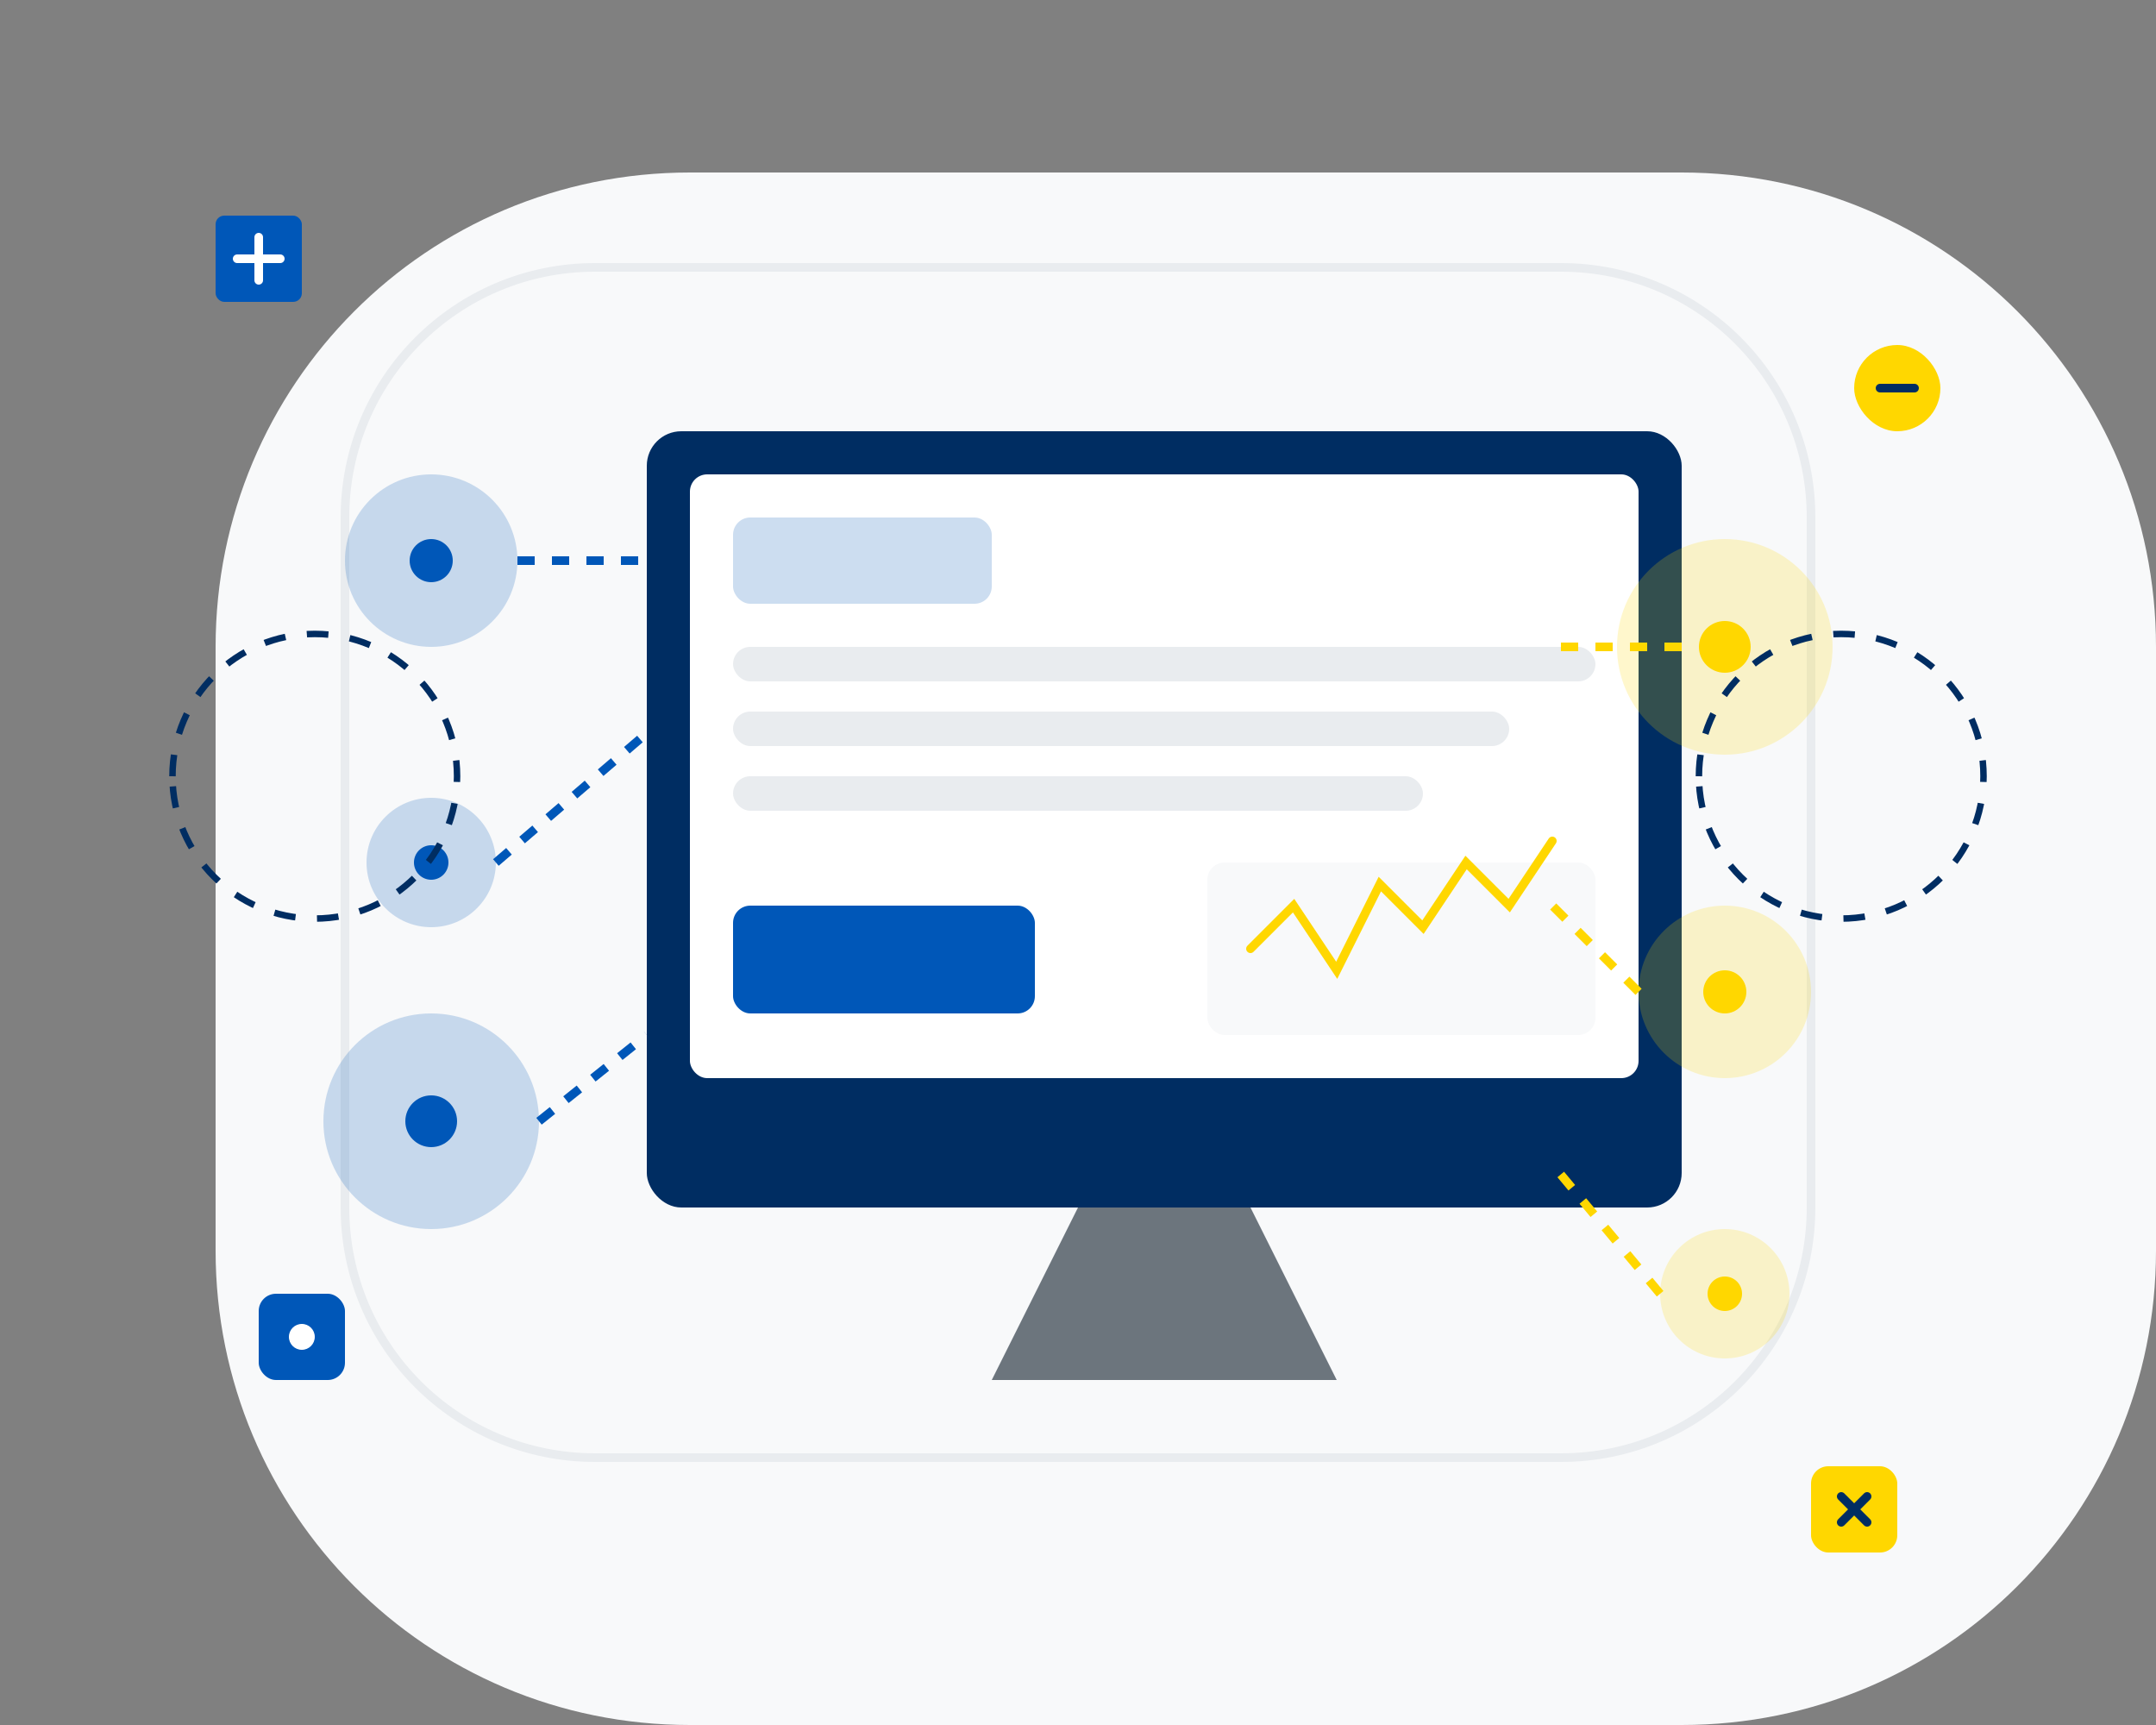 <svg width="500" height="400" viewBox="0 0 500 400" fill="none" xmlns="http://www.w3.org/2000/svg">
  <rect x="0" y="0" width="500" height="400" fill="#808080" stroke="none"/>
  <!-- Arka Plan Şekil -->
  <path d="M50 150C50 89.249 98.987 40 160 40H390C451.013 40 500 89.249 500 150V290C500 350.751 451.013 400 390 400H160C98.987 400 50 350.751 50 290V150Z" fill="#F8F9FA"/>
  
  <!-- Süsleme Çizgileri -->
  <path d="M80 120C80 87.909 105.909 62 138 62H362C394.091 62 420 87.909 420 120V280C420 312.091 394.091 338 362 338H138C105.909 338 80 312.091 80 280V120Z" stroke="#E9ECEF" stroke-width="2"/>
  
  <!-- Ana Ekran Şablonu - Tablet/Dizüstü -->
  <rect x="150" y="100" width="240" height="180" rx="8" fill="#002D62"/>
  <rect x="160" y="110" width="220" height="140" rx="4" fill="white"/>
  
  <!-- Ekran İçeriği -->
  <rect x="170" y="120" width="60" height="20" rx="4" fill="#0057B8" fill-opacity="0.2"/>
  <rect x="170" y="150" width="200" height="8" rx="4" fill="#E9ECEF"/>
  <rect x="170" y="165" width="180" height="8" rx="4" fill="#E9ECEF"/>
  <rect x="170" y="180" width="160" height="8" rx="4" fill="#E9ECEF"/>
  <rect x="170" y="210" width="70" height="25" rx="4" fill="#0057B8"/>
  
  <!-- Veri Görselleştirme -->
  <rect x="280" y="200" width="90" height="40" rx="4" fill="#F8F9FA"/>
  <path d="M290 220L300 210L310 225L320 205L330 215L340 200L350 210L360 195" stroke="#FFD700" stroke-width="2" stroke-linecap="round"/>
  
  <!-- Tablet Altındaki Stand -->
  <path d="M250 280L230 320H310L290 280H250Z" fill="#6C757D"/>
  
  <!-- Daireler/Bağlantı Noktaları -->
  <circle cx="100" cy="130" r="20" fill="#0057B8" fill-opacity="0.2"/>
  <circle cx="100" cy="130" r="5" fill="#0057B8"/>
  
  <circle cx="100" cy="200" r="15" fill="#0057B8" fill-opacity="0.2"/>
  <circle cx="100" cy="200" r="4" fill="#0057B8"/>
  
  <circle cx="100" cy="260" r="25" fill="#0057B8" fill-opacity="0.2"/>
  <circle cx="100" cy="260" r="6" fill="#0057B8"/>
  
  <circle cx="400" cy="150" r="25" fill="#FFD700" fill-opacity="0.2"/>
  <circle cx="400" cy="150" r="6" fill="#FFD700"/>
  
  <circle cx="400" cy="230" r="20" fill="#FFD700" fill-opacity="0.2"/>
  <circle cx="400" cy="230" r="5" fill="#FFD700"/>
  
  <circle cx="400" cy="300" r="15" fill="#FFD700" fill-opacity="0.2"/>
  <circle cx="400" cy="300" r="4" fill="#FFD700"/>
  
  <!-- Bağlantı Çizgileri -->
  <line x1="120" y1="130" x2="150" y2="130" stroke="#0057B8" stroke-width="2" stroke-dasharray="4 4"/>
  <line x1="115" y1="200" x2="150" y2="170" stroke="#0057B8" stroke-width="2" stroke-dasharray="4 4"/>
  <line x1="125" y1="260" x2="150" y2="240" stroke="#0057B8" stroke-width="2" stroke-dasharray="4 4"/>
  
  <line x1="390" y1="150" x2="360" y2="150" stroke="#FFD700" stroke-width="2" stroke-dasharray="4 4"/>
  <line x1="380" y1="230" x2="360" y2="210" stroke="#FFD700" stroke-width="2" stroke-dasharray="4 4"/>
  <line x1="385" y1="300" x2="360" y2="270" stroke="#FFD700" stroke-width="2" stroke-dasharray="4 4"/>
  
  <!-- Süsleme Elemanları -->
  <path d="M40 180C40 161.775 54.775 147 73 147C91.225 147 106 161.775 106 180C106 198.225 91.225 213 73 213C54.775 213 40 198.225 40 180Z" stroke="#002D62" stroke-width="1.5" stroke-dasharray="5 5"/>
  
  <path d="M394 180C394 161.775 408.775 147 427 147C445.225 147 460 161.775 460 180C460 198.225 445.225 213 427 213C408.775 213 394 198.225 394 180Z" stroke="#002D62" stroke-width="1.5" stroke-dasharray="5 5"/>
  
  <!-- Teknoloji Simgeleri -->
  <g transform="translate(50, 50)">
    <rect x="0" y="0" width="20" height="20" rx="2" fill="#0057B8"/>
    <path d="M5 10H15M10 5V15" stroke="white" stroke-width="2" stroke-linecap="round"/>
  </g>
  
  <g transform="translate(430, 80)">
    <rect x="0" y="0" width="20" height="20" rx="10" fill="#FFD700"/>
    <path d="M6 10H14" stroke="#002D62" stroke-width="2" stroke-linecap="round"/>
  </g>
  
  <g transform="translate(60, 300)">
    <rect x="0" y="0" width="20" height="20" rx="4" fill="#0057B8"/>
    <circle cx="10" cy="10" r="3" fill="white"/>
  </g>
  
  <g transform="translate(420, 340)">
    <rect x="0" y="0" width="20" height="20" rx="4" fill="#FFD700"/>
    <path d="M7 7L13 13M13 7L7 13" stroke="#002D62" stroke-width="2" stroke-linecap="round"/>
  </g>
</svg> 